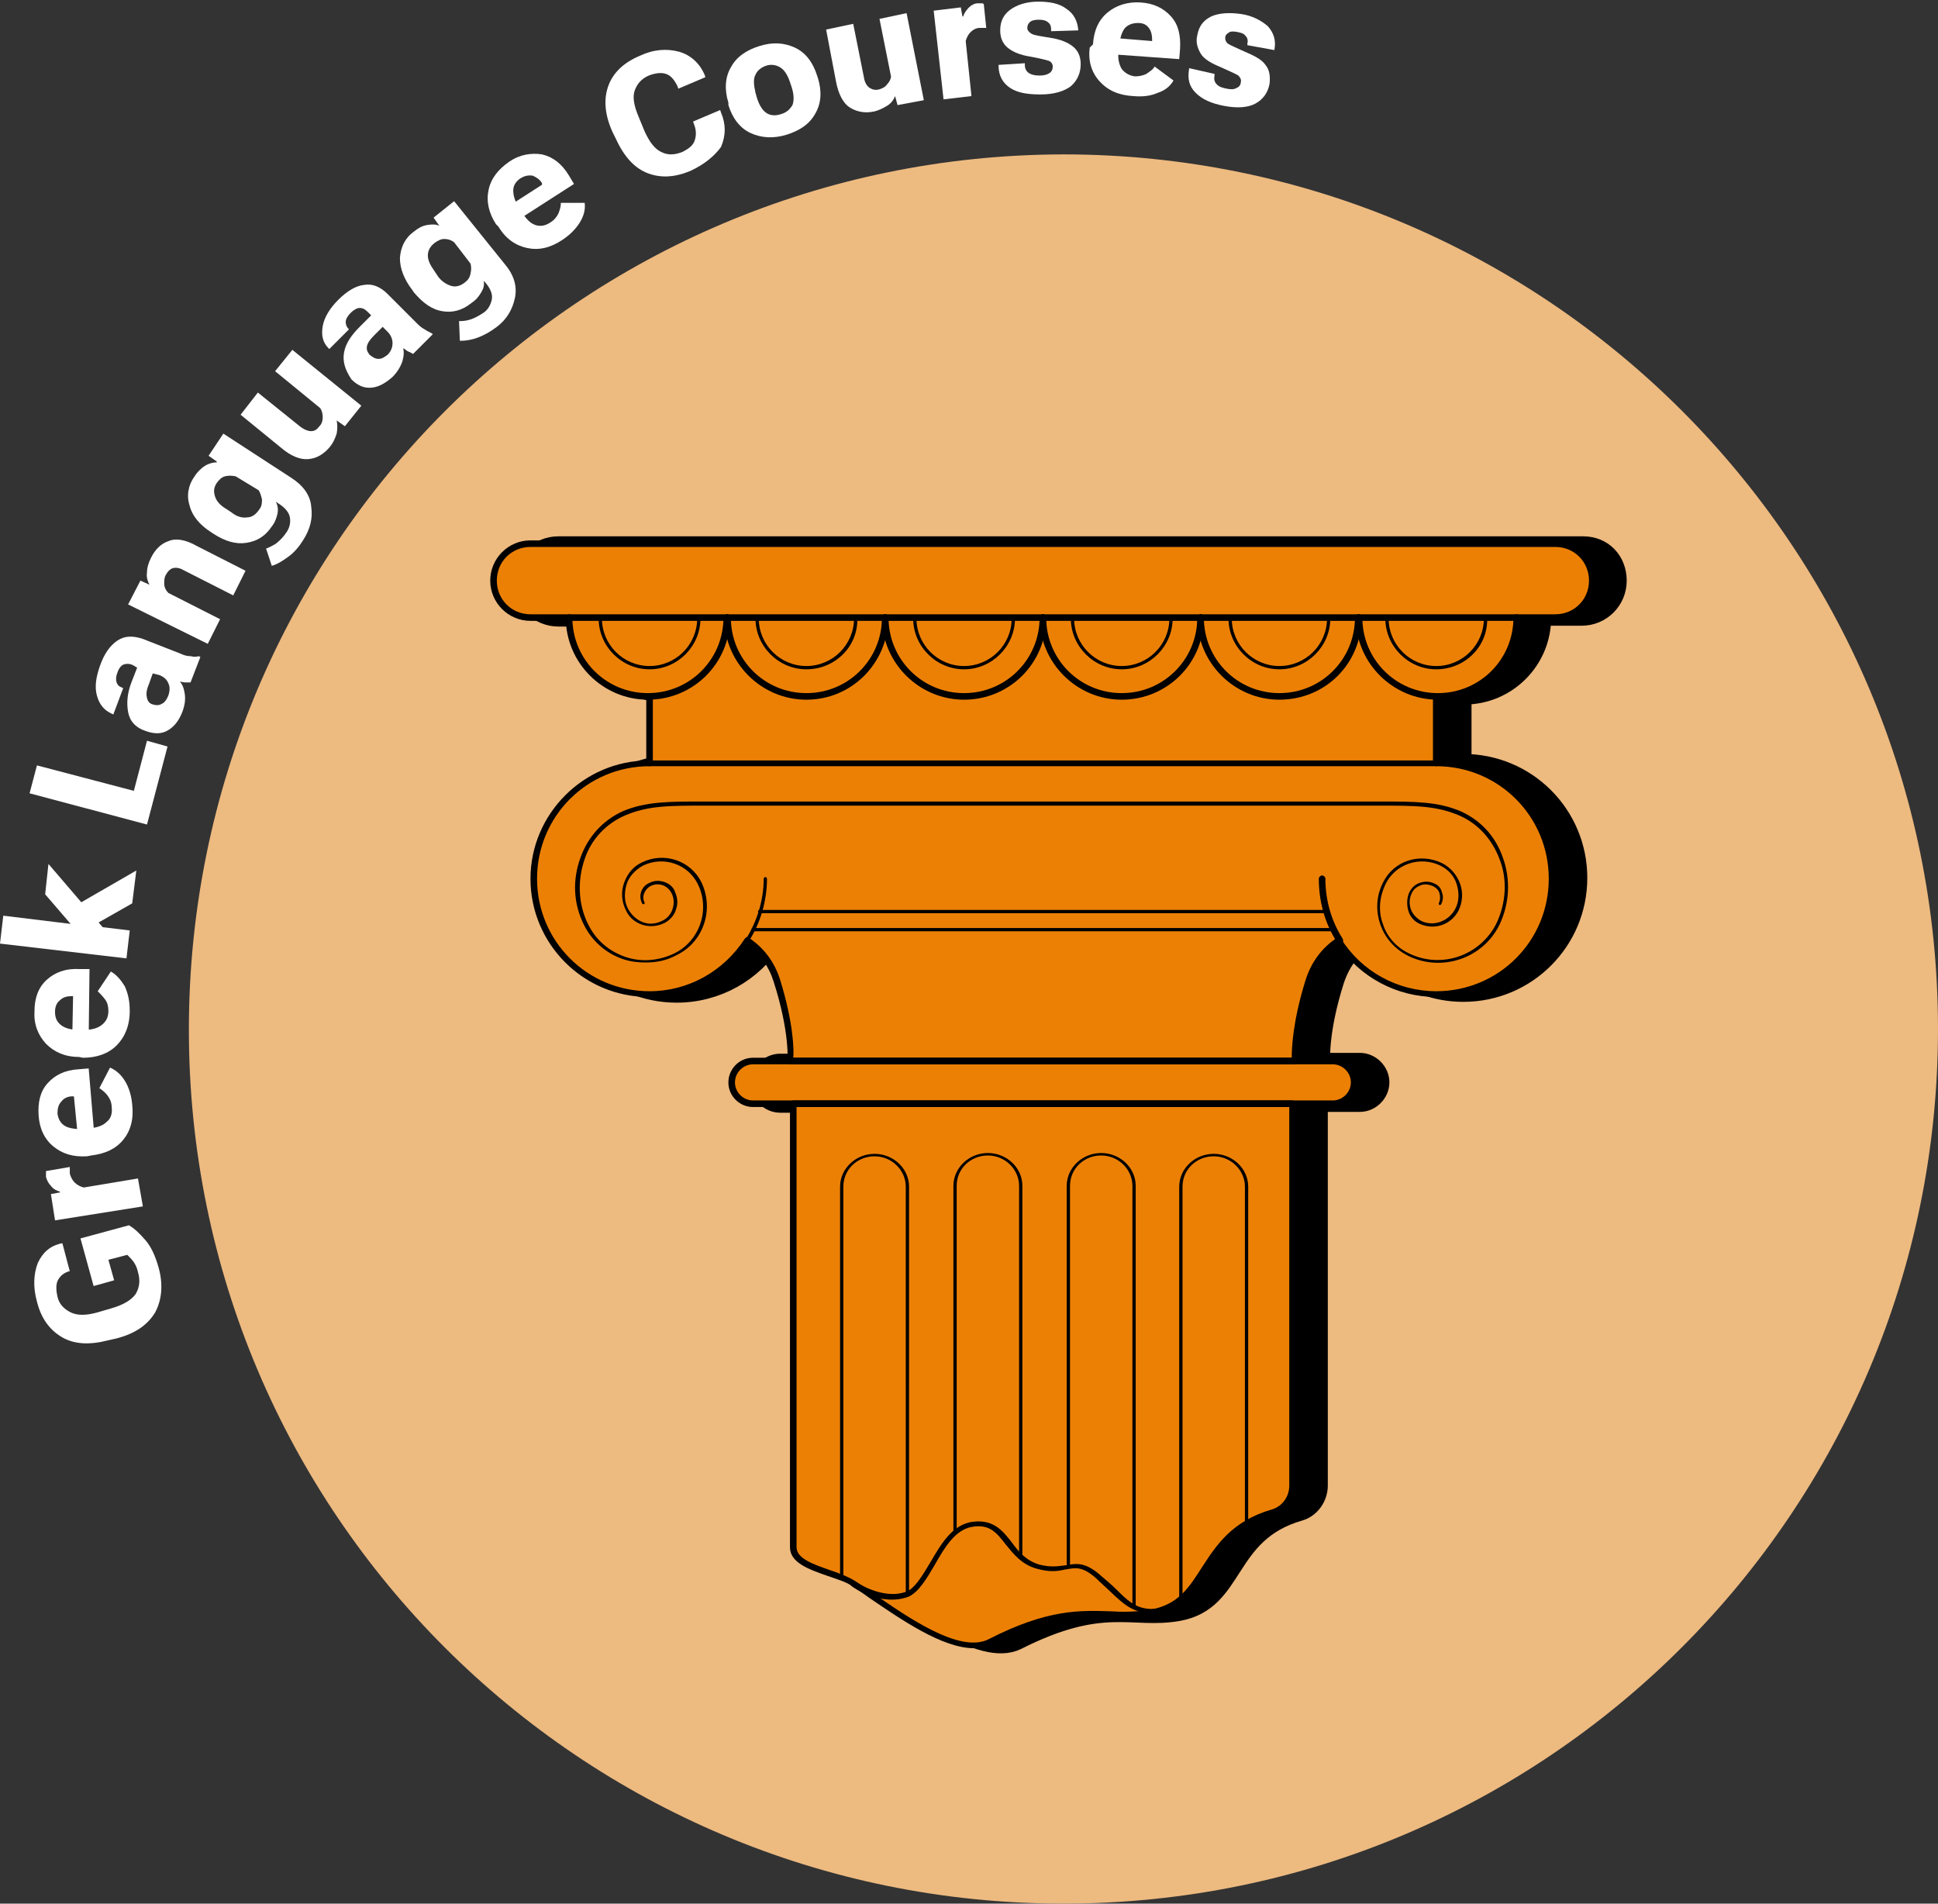<?xml version="1.0" encoding="UTF-8"?> <!-- Generator: Adobe Illustrator 26.5.0, SVG Export Plug-In . SVG Version: 6.00 Build 0) --> <svg xmlns="http://www.w3.org/2000/svg" xmlns:xlink="http://www.w3.org/1999/xlink" version="1.1" id="Layer_1" x="0px" y="0px" viewBox="0 0 236 231.8" style="enable-background:new 0 0 236 231.8;" xml:space="preserve"><rect x="0" y="0" width="236" height="231.8" fill="#333333" stroke="none"/> <style type="text/css"> .st0{fill:#F6EFE6;} .st1{fill:#EDBA80;} .st2{fill:#EC8005;} .st3{fill:#D9D9D9;} .st4{fill:#19624E;} .st5{fill:#259371;} .st6{clip-path:url(#SVGID_00000004530910501288186120000007064117943410336675_);} .st7{fill:#30373F;} .st8{clip-path:url(#SVGID_00000074432380602886776330000014498909543530117809_);} .st9{clip-path:url(#SVGID_00000155107532783192950060000007622378991411473303_);} .st10{clip-path:url(#SVGID_00000167390105247481386310000005892488686688511878_);} .st11{clip-path:url(#SVGID_00000049944453916682508400000009806188536857376951_);} .st12{clip-path:url(#SVGID_00000078043109645282585440000010234483338364607413_);} .st13{clip-path:url(#SVGID_00000163794961197593270530000015313697903883556008_);} .st14{clip-path:url(#SVGID_00000126316491078829698200000000133011030517693838_);} .st15{fill:#FFFFFF;} .st16{fill:#FFF153;} .st17{fill:#270068;} .st18{fill:#4A00F6;} .st19{fill:#BE99FF;} .st20{clip-path:url(#SVGID_00000018919792874181271370000012242895186098359741_);} .st21{fill:#E8EAE9;} .st22{fill:#D4D6D5;} .st23{clip-path:url(#SVGID_00000005985840469651533090000014569534385040663447_);} .st24{clip-path:url(#SVGID_00000065763323848671317470000006518495044994595764_);} .st25{fill:#CCCCCC;} .st26{fill:#B0B5B4;} .st27{clip-path:url(#SVGID_00000072986626202853655610000004496139537216495540_);} .st28{clip-path:url(#SVGID_00000153698426890757796570000007764889482204099730_);} .st29{clip-path:url(#SVGID_00000049216752456798542980000015859534564196880264_);} .st30{clip-path:url(#SVGID_00000034088832661854613790000010226771721252735405_);} .st31{clip-path:url(#SVGID_00000085955709937637049570000009578179582502909347_);} .st32{clip-path:url(#SVGID_00000147210743977599391120000011853038102701831850_);} .st33{clip-path:url(#SVGID_00000083806984724286379040000008607884592506711207_);} .st34{clip-path:url(#SVGID_00000036242835810791152590000007156921197493721745_);} .st35{clip-path:url(#SVGID_00000014592755364075782710000002441605405512368513_);} .st36{clip-path:url(#SVGID_00000160184550865272294410000009037354611279423881_);} .st37{clip-path:url(#SVGID_00000183242033022444904030000010876236772245756568_);} .st38{clip-path:url(#SVGID_00000150060696482316817230000003550666928734514819_);} .st39{clip-path:url(#SVGID_00000008107194572653214030000002625569523306703288_);} .st40{clip-path:url(#SVGID_00000162315433991277671390000009019330257811250304_);} .st41{fill:#BDC1BF;} .st42{fill:#DCE2DE;} .st43{clip-path:url(#SVGID_00000126291329462917515370000003954313778253288895_);} .st44{stroke:#000000;stroke-width:2;stroke-miterlimit:10;} .st45{clip-path:url(#SVGID_00000093886549941503549740000009623379259087110549_);} .st46{fill:#A5A5A5;} .st47{stroke:#000000;stroke-width:1.986;stroke-miterlimit:10;} .st48{clip-path:url(#SVGID_00000062173992176432925090000003361550222152904380_);} .st49{clip-path:url(#SVGID_00000081634138442509720140000011183572963081743756_);} .st50{clip-path:url(#SVGID_00000158742945531003956340000011013679558025111210_);} .st51{clip-path:url(#SVGID_00000132072237456642765700000012830682860522329743_);} .st52{fill:#9FA5A2;} .st53{clip-path:url(#SVGID_00000017494034675419706770000005357614724466902710_);} .st54{clip-path:url(#SVGID_00000040559311223414551940000015335218175293351598_);} .st55{fill:#333333;} .st56{clip-path:url(#SVGID_00000104690993285041682470000003529376445217580442_);} .st57{clip-path:url(#SVGID_00000084519819725835715700000000528658276399201411_);} .st58{clip-path:url(#SVGID_00000164498192459846909880000016033878317459183528_);} .st59{clip-path:url(#SVGID_00000024721874356885071580000007577619375730035872_);} .st60{fill:#999999;} .st61{clip-path:url(#SVGID_00000084509959013278729670000011171405289950517662_);} .st62{fill:#B7B7B6;} .st63{fill:#F2F2F2;} .st64{fill:#C1C1BF;} .st65{clip-path:url(#SVGID_00000042736084624090964120000001050833517308320645_);} .st66{fill:#898989;} </style> <g> <g> <g> <path class="st1" d="M129.5,231.8L129.5,231.8c58.8,0,106.5-47.7,106.5-106.5v0c0-58.8-47.7-106.5-106.5-106.5h0 C70.7,18.9,23,66.5,23,125.4v0C23,184.2,70.7,231.8,129.5,231.8z"></path> </g> </g> <g> <g> <path class="st15" d="M13.2,163.2c-2.3,0.6-4.2,0.5-5.7-0.4c-1.5-0.9-2.5-2.3-3-4.3c-0.5-1.8-0.4-3.4,0.1-4.7 c0.6-1.3,1.5-2.1,2.9-2.4l0.1,0l0.9,3.4l-0.1,0c-0.6,0.2-1,0.5-1.3,1c-0.3,0.5-0.3,1.2-0.1,2.1c0.2,0.9,0.8,1.5,1.6,1.9 c0.8,0.4,1.9,0.4,3.3,0l1.7-0.5c1.4-0.4,2.4-1,2.9-1.7c0.5-0.8,0.6-1.7,0.3-2.7c-0.1-0.5-0.3-0.9-0.5-1.2 c-0.2-0.3-0.5-0.6-0.8-0.9l-2.3,0.6l0.7,2.5l-2.5,0.7l-1.6-5.8l5.9-1.6c0.7,0.4,1.3,1,2,1.8c0.7,0.8,1.2,1.9,1.6,3.3 c0.6,2.1,0.4,4-0.4,5.5c-0.9,1.5-2.4,2.6-4.8,3.2L13.2,163.2z"></path> <path class="st15" d="M6.7,148.6l-0.5-3.2l1.1-0.2l0-0.1c-0.4-0.1-0.8-0.3-1.1-0.7c-0.3-0.3-0.5-0.7-0.6-1.1c0-0.1,0-0.3,0-0.4 c0-0.1,0-0.2,0-0.3l2.9-0.5c0,0.1,0,0.2,0,0.4c0,0.1,0,0.3,0,0.4c0.1,0.4,0.3,0.8,0.6,1.1c0.3,0.3,0.7,0.5,1.1,0.6l6.6-1.1 l0.6,3.4L6.7,148.6z"></path> <path class="st15" d="M10.6,140.8c-1.7,0.1-3-0.3-4.1-1.2c-1.1-0.9-1.7-2.2-1.8-3.8c-0.1-1.6,0.2-2.9,1.1-3.9 c0.9-1,2.1-1.6,3.8-1.7l1.2-0.1l0.7,8.3l-2,0.2L9,133.5l-0.2,0c-0.5,0-1,0.2-1.3,0.6C7.1,134.5,7,135,7,135.6 c0.1,0.7,0.4,1.2,0.9,1.5c0.5,0.3,1.3,0.4,2.2,0.4l0.8-0.1c0.9-0.1,1.6-0.3,2.1-0.8c0.5-0.4,0.7-1,0.6-1.8c0-0.5-0.2-1-0.5-1.4 c-0.3-0.4-0.7-0.7-1-0.9l1.3-2.5c0.7,0.3,1.3,0.8,1.8,1.6c0.5,0.8,0.8,1.8,0.9,2.9c0.2,1.8-0.2,3.2-1.1,4.3 c-0.9,1.1-2.2,1.7-3.9,1.9L10.6,140.8z"></path> <path class="st15" d="M9.6,128.7c-1.7,0-3-0.6-4-1.6c-1-1.1-1.5-2.4-1.4-4c0-1.6,0.5-2.9,1.5-3.8c1-0.9,2.3-1.4,4-1.3l1.2,0 l-0.1,8.3l-2,0l0.1-5l-0.2,0c-0.5,0-1,0.1-1.4,0.5c-0.4,0.3-0.6,0.8-0.6,1.4c0,0.7,0.2,1.2,0.7,1.6c0.5,0.4,1.2,0.6,2.1,0.6 l0.8,0c0.9,0,1.6-0.2,2.1-0.6c0.5-0.4,0.8-0.9,0.8-1.7c0-0.5-0.1-1-0.4-1.4c-0.3-0.4-0.6-0.7-0.9-1l1.6-2.4 c0.7,0.4,1.2,1,1.7,1.8c0.4,0.9,0.6,1.8,0.6,3c0,1.8-0.6,3.2-1.6,4.2c-1,1-2.4,1.5-4.1,1.5L9.6,128.7z"></path> <path class="st15" d="M0,114.9l0.4-3.4l8.2,1l-3.1-3.6l0.4-3.7l6.6,7.7l3.3,0.4l-0.4,3.4L0,114.9z M11,112.9l-2.2-2.4l7.8-4.5 l-0.5,4L11,112.9z"></path> <path class="st15" d="M3.6,96.6l0.9-3.4l11.8,3.1l1.6-6.1l2.5,0.7l-2.5,9.5L3.6,96.6z"></path> <path class="st15" d="M15.6,86.7c-0.2-1.1-0.1-2.3,0.4-3.6l0.7-1.8L16.2,81c-0.4-0.2-0.8-0.2-1.1-0.1c-0.3,0.1-0.6,0.4-0.8,1 c-0.2,0.5-0.2,0.9-0.1,1.2c0.1,0.3,0.3,0.5,0.6,0.6l0.2,0.1L13.8,87l-0.2-0.1c-0.9-0.4-1.5-1.1-1.8-2.2c-0.3-1.1-0.1-2.3,0.4-3.7 c0.5-1.4,1.2-2.4,2.1-3c0.9-0.6,1.9-0.6,3.1-0.2l4.6,1.8c0.4,0.2,0.8,0.3,1.2,0.3c0.4,0.1,0.7,0.1,1,0l0.2,0.1l-1.2,3.1 c-0.2,0-0.4,0-0.6,0c-0.3,0-0.5-0.1-0.7-0.1c0.3,0.3,0.5,0.8,0.6,1.5c0.1,0.7,0,1.4-0.3,2.2c-0.4,1-0.9,1.7-1.7,2.2 c-0.8,0.5-1.7,0.5-2.8,0.1C16.5,88.6,15.8,87.8,15.6,86.7z M19.7,85.7c0.3-0.1,0.6-0.5,0.8-1c0.2-0.6,0.2-1.1,0-1.5 c-0.2-0.5-0.6-0.8-1.1-1L18.6,82l-0.5,1.4c-0.3,0.7-0.3,1.2-0.2,1.6c0.1,0.4,0.3,0.7,0.8,0.8C19,85.9,19.4,85.9,19.7,85.7z"></path> <path class="st15" d="M15.6,73.6l1.5-2.9l1.1,0.5l0,0c-0.2-0.4-0.4-0.9-0.3-1.5c0-0.6,0.2-1.2,0.5-1.8c0.5-1,1.2-1.7,2.1-2 c0.9-0.4,2.1-0.2,3.5,0.6l5.9,3l-1.5,3l-6.1-3.1c-0.5-0.3-1-0.3-1.3-0.2c-0.3,0.1-0.6,0.4-0.8,0.8c-0.2,0.3-0.2,0.7-0.2,1.1 s0.2,0.8,0.5,1.1l6.3,3.2l-1.5,3L15.6,73.6z"></path> <path class="st15" d="M32.4,66.8c0.3-0.1,0.7-0.3,1.2-0.6c0.5-0.4,0.9-0.8,1.3-1.4c0.4-0.6,0.5-1.2,0.4-1.8 c-0.1-0.6-0.6-1.2-1.4-1.7l-0.3-0.2c0.2,0.4,0.3,0.9,0.2,1.4c-0.1,0.5-0.3,1.1-0.7,1.6c-0.8,1.2-1.8,1.8-3.1,2 c-1.3,0.2-2.6-0.2-4-1.1l-0.3-0.2c-1.4-0.9-2.3-2-2.6-3.2c-0.4-1.2-0.2-2.5,0.6-3.6c0.3-0.5,0.8-1,1.3-1.3c0.5-0.3,1-0.4,1.4-0.4 l0-0.1l-1-0.7l1.8-2.7l8.3,5.4c1.4,0.9,2.3,2.1,2.4,3.5c0.2,1.4-0.1,2.7-1,4.1c-0.5,0.8-1.1,1.5-1.8,2c-0.7,0.5-1.3,0.9-2,1.1 L32.4,66.8z M30.1,63c0.6,0,1.1-0.4,1.5-1c0.3-0.4,0.3-0.8,0.3-1.2c-0.1-0.4-0.2-0.8-0.4-1.1L28.7,58c-0.5-0.1-0.9-0.1-1.3,0 c-0.4,0.1-0.7,0.4-1,0.8c-0.4,0.6-0.4,1.1-0.2,1.7c0.2,0.6,0.7,1.1,1.4,1.5l0.6,0.4C28.8,62.9,29.5,63.1,30.1,63z"></path> <path class="st15" d="M29.3,50.5l2.1-2.7l5.1,4.1c0.5,0.4,1,0.6,1.4,0.6c0.4,0,0.7-0.2,1-0.6c0.3-0.3,0.4-0.7,0.4-1.1 c0-0.4-0.1-0.8-0.3-1.1l-5.5-4.5l2.1-2.6l8.4,6.8l-2,2.5L41,51.2l0,0c0.1,0.5,0.1,1,0,1.6c-0.2,0.6-0.4,1.1-0.9,1.7 c-0.7,0.8-1.5,1.3-2.5,1.4c-1,0.1-2.1-0.3-3.4-1.4L29.3,50.5z"></path> <path class="st15" d="M41.9,42.9c0.2-1.1,0.9-2.1,1.9-3.1l1.4-1.4L44.8,38c-0.3-0.3-0.6-0.5-1-0.5c-0.3,0-0.7,0.2-1.1,0.6 c-0.4,0.4-0.6,0.8-0.6,1.1c0,0.3,0.1,0.6,0.3,0.8l0.1,0.1l-2.4,2.4l-0.1-0.1c-0.7-0.7-0.9-1.6-0.7-2.7c0.2-1.1,0.9-2.2,1.9-3.2 c1-1,2.1-1.7,3.1-1.8c1-0.2,2,0.2,2.9,1.1l3.5,3.5c0.3,0.3,0.6,0.6,1,0.8c0.3,0.2,0.7,0.4,0.9,0.5l0.1,0.1l-2.4,2.4 c-0.2-0.1-0.3-0.2-0.6-0.3c-0.2-0.1-0.4-0.3-0.6-0.4c0.1,0.4,0.1,0.9-0.1,1.6c-0.2,0.6-0.6,1.3-1.2,1.9c-0.8,0.7-1.6,1.2-2.5,1.3 c-0.9,0.1-1.7-0.2-2.5-1C42,45,41.7,44,41.9,42.9z M46.1,43.7c0.4,0,0.7-0.2,1.1-0.5c0.4-0.4,0.6-0.9,0.6-1.4 c0-0.5-0.2-1-0.6-1.4l-0.6-0.6l-1,1c-0.5,0.5-0.8,0.9-0.9,1.3c-0.1,0.4,0,0.7,0.3,1.1C45.4,43.5,45.7,43.7,46.1,43.7z"></path> <path class="st15" d="M55.9,39.1c0.3,0,0.8,0,1.4-0.2c0.6-0.2,1.1-0.5,1.7-0.9c0.5-0.4,0.8-1,0.9-1.6c0.1-0.6-0.2-1.3-0.8-2 l-0.2-0.2c0.1,0.5,0,0.9-0.3,1.4c-0.3,0.5-0.6,0.9-1.2,1.3c-1.1,0.9-2.3,1.2-3.5,1c-1.3-0.2-2.4-1-3.5-2.3l-0.2-0.3 c-1-1.3-1.5-2.6-1.5-3.9c0.1-1.3,0.6-2.4,1.7-3.2c0.5-0.4,1-0.7,1.6-0.8c0.6-0.1,1.1-0.1,1.5,0.1l0,0l-0.7-1l2.5-2l6.2,7.7 c1.1,1.3,1.5,2.7,1.2,4.1c-0.3,1.4-1,2.6-2.2,3.5c-0.8,0.6-1.5,1-2.3,1.3c-0.8,0.3-1.5,0.4-2.2,0.4L55.9,39.1z M54.9,34.8 c0.6,0.2,1.2,0,1.7-0.4c0.4-0.3,0.6-0.6,0.7-1.1c0.1-0.4,0.1-0.8,0-1.2l-2-2.6c-0.4-0.3-0.8-0.4-1.2-0.4c-0.4,0-0.8,0.2-1.2,0.5 c-0.5,0.4-0.8,0.9-0.8,1.5c0,0.6,0.3,1.2,0.8,1.9l0.4,0.6C53.7,34.2,54.3,34.6,54.9,34.8z"></path> <path class="st15" d="M60.4,27.3c-0.9-1.4-1.2-2.8-0.9-4.2c0.3-1.4,1.2-2.5,2.5-3.4c1.3-0.9,2.7-1.1,4-0.9 c1.3,0.3,2.4,1.1,3.3,2.6l0.6,1l-7,4.5l-1.1-1.7l4.2-2.7L66,22.3c-0.3-0.5-0.7-0.7-1.1-0.9c-0.5-0.1-1,0-1.5,0.3 c-0.6,0.4-0.9,0.9-0.9,1.5c0,0.6,0.2,1.3,0.7,2.1l0.4,0.6c0.5,0.8,1,1.3,1.6,1.5c0.6,0.2,1.2,0.1,1.8-0.3c0.5-0.3,0.8-0.7,1-1.1 c0.2-0.5,0.3-0.9,0.3-1.3l2.9,0c0.1,0.8-0.1,1.6-0.6,2.4c-0.5,0.8-1.2,1.5-2.1,2.1c-1.5,1-2.9,1.3-4.3,1 c-1.4-0.3-2.6-1.1-3.5-2.6L60.4,27.3z"></path> <path class="st15" d="M74.6,16.1c-1-2.2-1.1-4.1-0.5-5.7c0.6-1.6,1.9-2.8,3.8-3.6c1.7-0.8,3.3-0.9,4.8-0.5 c1.4,0.4,2.5,1.4,3.1,2.8l0.1,0.3l-3.3,1.4l-0.1-0.3c-0.4-0.8-0.8-1.3-1.4-1.5c-0.6-0.2-1.3-0.1-2.1,0.2c-0.9,0.4-1.4,1-1.7,1.8 c-0.3,0.8-0.1,1.9,0.5,3.3l0.7,1.7c0.6,1.3,1.2,2.1,2,2.5c0.8,0.4,1.6,0.4,2.6,0c0.8-0.4,1.3-0.8,1.5-1.4c0.2-0.6,0.2-1.3-0.1-2 l-0.1-0.3l3.3-1.4l0.1,0.3c0.6,1.4,0.6,2.8,0,4.2C87,19,85.8,20,84.1,20.8c-1.9,0.8-3.6,0.9-5.2,0.3c-1.6-0.6-2.9-2-3.9-4.2 L74.6,16.1z"></path> <path class="st15" d="M88.7,12.5c-0.5-1.6-0.4-3.1,0.3-4.3c0.7-1.3,1.9-2.1,3.5-2.6c1.6-0.5,3-0.4,4.3,0.2s2.2,1.8,2.7,3.4 l0.1,0.3c0.5,1.6,0.4,3.1-0.3,4.3c-0.7,1.3-1.9,2.1-3.5,2.6c-1.6,0.5-3.1,0.4-4.4-0.2c-1.3-0.6-2.2-1.8-2.7-3.4L88.7,12.5z M92.2,12c0.3,0.9,0.7,1.5,1.2,1.8c0.5,0.3,1.1,0.3,1.7,0.1c0.7-0.2,1.1-0.6,1.4-1.1c0.2-0.5,0.2-1.3-0.1-2.2L96.2,10 c-0.3-0.9-0.7-1.5-1.2-1.8c-0.5-0.3-1.1-0.4-1.7-0.2c-0.6,0.2-1.1,0.6-1.3,1.1c-0.3,0.5-0.2,1.3,0,2.2L92.2,12z"></path> <path class="st15" d="M100.6,3.6l3.3-0.7l1.3,6.5c0.1,0.7,0.4,1.1,0.7,1.3c0.3,0.2,0.7,0.3,1.1,0.2c0.4-0.1,0.8-0.3,1-0.6 c0.3-0.3,0.5-0.7,0.5-1l-1.4-7l3.3-0.7l2.1,10.6l-3.2,0.6l-0.3-1.1l0,0c-0.2,0.5-0.5,0.9-1,1.2c-0.5,0.3-1.1,0.6-1.7,0.7 c-1,0.2-2,0-2.8-0.5c-0.8-0.5-1.4-1.6-1.7-3.2L100.6,3.6z"></path> <path class="st15" d="M113.7,1.3l3.3-0.4l0.2,1.1l0.1,0c0.1-0.4,0.4-0.8,0.7-1.1c0.3-0.3,0.7-0.5,1.1-0.5c0.1,0,0.3,0,0.4,0 c0.1,0,0.2,0,0.3,0.1l0.3,2.9c-0.1,0-0.2,0-0.4,0c-0.1,0-0.3,0-0.4,0c-0.4,0-0.8,0.2-1.1,0.5c-0.3,0.3-0.5,0.7-0.6,1.1l0.7,6.7 l-3.4,0.4L113.7,1.3z"></path> <path class="st15" d="M124.8,7.7l0,0.2c0,0.5,0.2,0.8,0.5,1c0.3,0.2,0.7,0.3,1.3,0.3c0.5,0,0.9-0.1,1.2-0.3 c0.3-0.2,0.4-0.5,0.4-0.8c0-0.3-0.2-0.6-0.5-0.7c-0.3-0.1-1.1-0.3-2.2-0.5c-1.3-0.2-2.2-0.6-2.8-1.1c-0.6-0.5-0.9-1.2-0.9-2.1 c0-1.1,0.4-1.9,1.2-2.5c0.8-0.6,2-1,3.4-1c1.4,0,2.6,0.2,3.5,0.9c0.9,0.6,1.3,1.5,1.4,2.5l0,0.1l-3.3,0.1l0-0.2 c0-0.4-0.1-0.7-0.4-0.9c-0.2-0.2-0.6-0.3-1.1-0.3c-0.5,0-0.9,0.1-1.1,0.3c-0.2,0.2-0.3,0.4-0.3,0.7c0,0.3,0.2,0.5,0.5,0.7 c0.3,0.2,1.1,0.3,2.3,0.5c1.3,0.2,2.2,0.6,2.8,1.1c0.6,0.5,0.9,1.2,0.9,2.1c0,1.1-0.4,2-1.2,2.7c-0.8,0.6-2,1-3.7,1 c-1.6,0-2.8-0.2-3.7-0.8c-0.9-0.6-1.4-1.5-1.4-2.7l0-0.1L124.8,7.7z"></path> <path class="st15" d="M133.1,5.4c0.1-1.7,0.7-3,1.8-3.9c1.1-0.9,2.5-1.3,4-1.2c1.6,0.1,2.8,0.7,3.7,1.7c0.9,1,1.2,2.3,1.1,4 l-0.1,1.2l-8.3-0.6l0.1-2l4.9,0.4l0-0.2c0-0.5-0.1-1-0.4-1.4c-0.3-0.4-0.7-0.6-1.3-0.6c-0.7,0-1.2,0.2-1.6,0.6 c-0.4,0.5-0.6,1.2-0.7,2.1l-0.1,0.8c-0.1,0.9,0.1,1.6,0.4,2.1c0.4,0.5,0.9,0.8,1.6,0.9c0.5,0,1-0.1,1.4-0.3 c0.4-0.3,0.8-0.5,1-0.9l2.3,1.7c-0.4,0.7-1,1.2-1.9,1.5c-0.9,0.4-1.9,0.5-3,0.4c-1.8-0.1-3.1-0.7-4.1-1.8c-1-1.1-1.4-2.5-1.2-4.1 L133.1,5.4z"></path> <path class="st15" d="M147.9,9l0,0.2c-0.1,0.5,0,0.8,0.3,1.1c0.3,0.3,0.7,0.4,1.2,0.5c0.5,0.1,0.9,0.1,1.2-0.1 c0.3-0.1,0.5-0.4,0.5-0.7c0.1-0.3-0.1-0.6-0.3-0.8c-0.3-0.2-1-0.5-2.1-1c-1.2-0.5-2.1-1-2.5-1.7s-0.6-1.4-0.4-2.2 c0.2-1.1,0.7-1.8,1.7-2.3c0.9-0.4,2.1-0.5,3.6-0.3c1.4,0.2,2.5,0.8,3.3,1.5c0.7,0.8,1,1.7,0.8,2.8l0,0.1l-3.3-0.6l0-0.2 c0.1-0.4,0-0.7-0.2-0.9c-0.2-0.3-0.5-0.4-1-0.5c-0.5-0.1-0.9-0.1-1.1,0.1c-0.2,0.1-0.4,0.3-0.4,0.6c0,0.3,0.1,0.5,0.3,0.7 c0.3,0.2,1,0.5,2.1,1c1.2,0.5,2.1,1,2.5,1.6c0.5,0.6,0.6,1.4,0.5,2.3c-0.2,1.1-0.8,1.9-1.7,2.4c-0.9,0.5-2.2,0.6-3.8,0.3 c-1.6-0.3-2.7-0.8-3.5-1.6c-0.8-0.8-1-1.7-0.8-2.9l0-0.1L147.9,9z"></path> </g> </g> <g> <path class="st47" d="M192.8,66.3H68c-2.5,0-4.5,2-4.5,4.5s2,4.5,4.5,4.5h4.7c0,5.3,4.3,9.6,9.6,9.6c0,0,0.1,0,0.1,0v8 c0,0,0,0,0,0c-7.8,0-14.1,6.3-14.1,14.1c0,7.8,6.3,14.1,14.1,14.1c5,0,9.4-2.6,11.9-6.5c1.5,1,2.9,2.5,3.6,4.9 c2,6.3,1.7,9.8,1.7,9.8h-4.6c-1.4,0-2.6,1.2-2.6,2.6c0,1.4,1.2,2.6,2.6,2.6h4.9v54c0,2.5,5.1,2.9,7.3,4.3 c3.9,2.5,12.2,9.3,16.7,7.1c10.5-5.3,13.9-2.5,19.6-3.5c7.3-1.3,5.7-9.6,14.8-12.2c1.4-0.4,2.4-1.8,2.4-3.3v-46.5h4.9 c1.4,0,2.6-1.2,2.6-2.6c0-1.4-1.2-2.6-2.6-2.6h-4.6c0,0-0.3-3.5,1.7-9.8c0.8-2.4,2.2-4,3.6-4.9c2.5,3.9,6.9,6.5,11.9,6.5 c7.8,0,14.1-6.3,14.1-14.1c0-7.8-6.3-14.1-14.1-14.1c0,0,0,0,0,0v-8c0,0,0.1,0,0.1,0c5.3,0,9.6-4.3,9.6-9.6h4.7 c2.5,0,4.5-2,4.5-4.5S195.3,66.3,192.8,66.3z"></path> <path class="st2" d="M189.4,66.3H64.6c-2.5,0-4.5,2-4.5,4.5s2,4.5,4.5,4.5h4.7c0,5.3,4.3,9.6,9.6,9.6c0,0,0.1,0,0.1,0v8 c0,0,0,0,0,0c-7.8,0-14.1,6.3-14.1,14.1c0,7.8,6.3,14.1,14.1,14.1c5,0,9.4-2.6,11.9-6.5c1.5,1,2.9,2.5,3.6,4.9 c2,6.3,1.7,9.8,1.7,9.8h-4.6c-1.4,0-2.6,1.2-2.6,2.6c0,1.4,1.2,2.6,2.6,2.6h4.9v54c0,2.5,5.1,2.9,7.3,4.3 c3.9,2.5,12.2,9.3,16.7,7.1c10.5-5.3,13.9-2.5,19.6-3.5c7.3-1.3,5.7-9.6,14.8-12.2c1.4-0.4,2.4-1.8,2.4-3.3v-46.5h4.9 c1.4,0,2.6-1.2,2.6-2.6c0-1.4-1.2-2.6-2.6-2.6h-4.6c0,0-0.3-3.5,1.7-9.8c0.8-2.4,2.2-4,3.6-4.9c2.5,3.9,6.9,6.5,11.9,6.5 c7.8,0,14.1-6.3,14.1-14.1c0-7.8-6.3-14.1-14.1-14.1c0,0,0,0,0,0v-8c0,0,0.1,0,0.1,0c5.3,0,9.6-4.3,9.6-9.6h4.7 c2.5,0,4.5-2,4.5-4.5S191.9,66.3,189.4,66.3z"></path> <g> <g> <path d="M174.9,93.3c-0.2,0-0.4-0.2-0.4-0.4v-8c0-0.2,0.2-0.4,0.4-0.4c0.2,0,0.4,0.2,0.4,0.4v8 C175.3,93.1,175.1,93.3,174.9,93.3z"></path> </g> <g> <path d="M79.1,93.3c-0.2,0-0.4-0.2-0.4-0.4v-8c0-0.2,0.2-0.4,0.4-0.4c0.2,0,0.4,0.2,0.4,0.4v8C79.4,93.1,79.3,93.3,79.1,93.3z"></path> </g> <g> <path d="M189.4,75.6H64.6c-2.7,0-4.9-2.2-4.9-4.9c0-2.7,2.2-4.9,4.9-4.9h124.8c2.7,0,4.9,2.2,4.9,4.9 C194.3,73.4,192.1,75.6,189.4,75.6z M64.6,66.6c-2.3,0-4.1,1.8-4.1,4.1c0,2.3,1.8,4.1,4.1,4.1h124.8c2.3,0,4.1-1.8,4.1-4.1 c0-2.3-1.8-4.1-4.1-4.1H64.6z"></path> </g> <g> <path d="M162.3,134.8H91.7c-1.6,0-3-1.3-3-3c0-1.6,1.3-3,3-3h70.6c1.6,0,3,1.3,3,3C165.3,133.5,163.9,134.8,162.3,134.8z M91.7,129.6c-1.2,0-2.2,1-2.2,2.2c0,1.2,1,2.2,2.2,2.2h70.6c1.2,0,2.2-1,2.2-2.2c0-1.2-1-2.2-2.2-2.2H91.7z"></path> </g> <g> <path d="M118.6,200.7c-3.9,0-9-3.6-12.7-6.1c-0.8-0.6-1.6-1.1-2.2-1.5c-0.7-0.5-1.8-0.8-2.9-1.2c-2.3-0.8-4.6-1.6-4.6-3.5v-54 c0-0.2,0.2-0.4,0.4-0.4h60.8c0.2,0,0.4,0.2,0.4,0.4v46.5c0,1.7-1.1,3.2-2.7,3.6c-4.6,1.3-6.4,4-8.1,6.7 c-1.6,2.5-3.1,4.8-6.8,5.5c-1.9,0.3-3.5,0.3-5.1,0.2c-3.6-0.1-7.3-0.3-14.3,3.3C120.1,200.6,119.4,200.7,118.6,200.7z M97,134.8 v53.6c0,1.4,2.1,2.1,4.1,2.8c1.2,0.4,2.2,0.8,3,1.3c0.6,0.4,1.4,0.9,2.2,1.5c4.2,2.9,10.6,7.4,14.1,5.6 c7.2-3.7,11.2-3.5,14.7-3.4c1.6,0.1,3.2,0.1,5-0.2c3.4-0.6,4.7-2.7,6.3-5.2c1.7-2.6,3.6-5.6,8.5-7c1.3-0.4,2.1-1.6,2.1-2.9 v-46.1H97z"></path> </g> <g> <g> <path d="M78.9,85.2c-5.5,0-10-4.5-10-10c0-0.2,0.2-0.4,0.4-0.4c0.2,0,0.4,0.2,0.4,0.4c0,5.1,4.1,9.2,9.2,9.2 c5.1,0,9.2-4.1,9.2-9.2c0-0.2,0.2-0.4,0.4-0.4s0.4,0.2,0.4,0.4C88.9,80.8,84.4,85.2,78.9,85.2z"></path> </g> <g> <path d="M98.2,85.2c-5.5,0-10-4.5-10-10c0-0.2,0.2-0.4,0.4-0.4s0.4,0.2,0.4,0.4c0,5.1,4.1,9.2,9.2,9.2s9.2-4.1,9.2-9.2 c0-0.2,0.2-0.4,0.4-0.4c0.2,0,0.4,0.2,0.4,0.4C108.1,80.8,103.7,85.2,98.2,85.2z"></path> </g> <g> <path d="M117.4,85.2c-5.5,0-10-4.5-10-10c0-0.2,0.2-0.4,0.4-0.4c0.2,0,0.4,0.2,0.4,0.4c0,5.1,4.1,9.2,9.2,9.2 c5.1,0,9.2-4.1,9.2-9.2c0-0.2,0.2-0.4,0.4-0.4c0.2,0,0.4,0.2,0.4,0.4C127.4,80.8,122.9,85.2,117.4,85.2z"></path> </g> <g> <path d="M136.6,85.2c-5.5,0-10-4.5-10-10c0-0.2,0.2-0.4,0.4-0.4c0.2,0,0.4,0.2,0.4,0.4c0,5.1,4.1,9.2,9.2,9.2 c5.1,0,9.2-4.1,9.2-9.2c0-0.2,0.2-0.4,0.4-0.4c0.2,0,0.4,0.2,0.4,0.4C146.6,80.8,142.1,85.2,136.6,85.2z"></path> </g> <g> <path d="M155.8,85.2c-5.5,0-10-4.5-10-10c0-0.2,0.2-0.4,0.4-0.4c0.2,0,0.4,0.2,0.4,0.4c0,5.1,4.1,9.2,9.2,9.2 c5.1,0,9.2-4.1,9.2-9.2c0-0.2,0.2-0.4,0.4-0.4c0.2,0,0.4,0.2,0.4,0.4C165.8,80.8,161.4,85.2,155.8,85.2z"></path> </g> <g> <path d="M175.1,85.2c-5.5,0-10-4.5-10-10c0-0.2,0.2-0.4,0.4-0.4c0.2,0,0.4,0.2,0.4,0.4c0,5.1,4.1,9.2,9.2,9.2 c5.1,0,9.2-4.1,9.2-9.2c0-0.2,0.2-0.4,0.4-0.4c0.2,0,0.4,0.2,0.4,0.4C185.1,80.8,180.6,85.2,175.1,85.2z"></path> </g> </g> <g> <g> <path d="M110.5,194.2c-0.1,0-0.2-0.1-0.2-0.2v-49.5c0-2-1.7-3.7-3.8-3.7s-3.8,1.6-3.8,3.7v47.6c0,0.1-0.1,0.2-0.2,0.2 c-0.1,0-0.2-0.1-0.2-0.2v-47.6c0-2.2,1.9-4,4.2-4s4.2,1.8,4.2,4V194C110.7,194.1,110.6,194.2,110.5,194.2z"></path> </g> <g> <path d="M124.3,189.7c-0.1,0-0.2-0.1-0.2-0.2v-45.1c0-2-1.7-3.7-3.8-3.7c-2.1,0-3.8,1.6-3.8,3.7v42.1c0,0.1-0.1,0.2-0.2,0.2 c-0.1,0-0.2-0.1-0.2-0.2v-42.1c0-2.2,1.9-4,4.2-4c2.3,0,4.2,1.8,4.2,4v45.1C124.5,189.6,124.4,189.7,124.3,189.7z"></path> </g> <g> <path d="M138.1,195.7c-0.1,0-0.2-0.1-0.2-0.2v-51.1c0-2-1.7-3.7-3.8-3.7s-3.8,1.6-3.8,3.7v46.1c0,0.1-0.1,0.2-0.2,0.2 c-0.1,0-0.2-0.1-0.2-0.2v-46.1c0-2.2,1.9-4,4.2-4s4.2,1.8,4.2,4v51.1C138.3,195.6,138.2,195.7,138.1,195.7z"></path> </g> <g> <path d="M143.8,194.9c-0.1,0-0.2-0.1-0.2-0.2v-50.2c0-2.2,1.9-4,4.2-4s4.2,1.8,4.2,4v41c0,0.1-0.1,0.2-0.2,0.2 c-0.1,0-0.2-0.1-0.2-0.2v-41c0-2-1.7-3.7-3.8-3.7s-3.8,1.6-3.8,3.7v50.2C144,194.8,143.9,194.9,143.8,194.9z"></path> </g> </g> <g> <g> <path d="M157.7,129.6H96.3c-0.1,0-0.2,0-0.3-0.1c-0.1-0.1-0.1-0.2-0.1-0.3c0,0,0.3-3.5-1.7-9.7c-0.6-1.9-1.7-3.4-3.2-4.5 c-2.7,4-7.1,6.4-12,6.4c-8,0-14.4-6.5-14.4-14.4s6.5-14.4,14.4-14.4h95.9c8,0,14.4,6.5,14.4,14.4s-6.5,14.4-14.4,14.4 c-4.8,0-9.3-2.4-12-6.4c-1.5,1.1-2.6,2.6-3.2,4.5c-1.9,6.2-1.7,9.6-1.7,9.7c0,0.1,0,0.2-0.1,0.3 C157.9,129.5,157.8,129.6,157.7,129.6z M96.6,128.8h60.7c0-1.1,0.1-4.4,1.7-9.5c0.7-2.2,2-3.9,3.8-5.1c0.1-0.1,0.2-0.1,0.3-0.1 c0.1,0,0.2,0.1,0.2,0.2c2.5,4,6.9,6.4,11.6,6.4c7.6,0,13.7-6.1,13.7-13.7s-6.1-13.7-13.7-13.7H79.1c-7.6,0-13.7,6.1-13.7,13.7 s6.1,13.7,13.7,13.7c4.7,0,9-2.4,11.6-6.4c0.1-0.1,0.1-0.1,0.2-0.2c0.1,0,0.2,0,0.3,0.1c1.8,1.2,3.1,2.9,3.8,5.1 C96.6,124.5,96.7,127.8,96.6,128.8z"></path> </g> </g> <g> <path d="M140.2,196.4c-2.3,0-3.4-1.1-5-2.6c-0.5-0.5-1.1-1-1.7-1.6c-1.7-1.5-2.5-1.3-3.7-1.1c-0.9,0.2-1.9,0.4-3.6-0.1 c-1.8-0.5-2.8-1.8-3.7-2.9c-1.1-1.4-1.9-2.5-4-2.2c-2.2,0.3-3.5,2.6-4.7,4.7c-1,1.7-1.9,3.2-3.1,3.8c-3.3,1.3-6.8-1.1-6.9-1.2 c-0.2-0.1-0.2-0.3-0.1-0.5c0.1-0.2,0.3-0.2,0.5-0.1c0,0,3.3,2.3,6.2,1.2c1-0.4,1.9-1.9,2.8-3.4c1.3-2.2,2.7-4.8,5.3-5.1 c2.5-0.3,3.6,1.1,4.7,2.5c0.8,1.1,1.7,2.2,3.3,2.7c1.5,0.4,2.4,0.2,3.3,0.1c1.2-0.2,2.3-0.5,4.3,1.3c0.7,0.6,1.3,1.1,1.8,1.6 c1.9,1.9,3,2.9,6.3,2.2c0.2,0,0.4,0.1,0.4,0.3c0,0.2-0.1,0.4-0.3,0.4C141.4,196.3,140.8,196.4,140.2,196.4z"></path> </g> <g> <path d="M78.6,117.2c-0.9,0-1.8-0.1-2.7-0.4c-2.1-0.7-3.8-2.2-4.8-4.2c-1.3-2.6-1.4-5.5-0.4-8.2c0.9-2.5,2.7-4.5,5.1-5.6 c2.8-1.2,5.6-1.2,9.8-1.2h82.5c4.2,0,7,0,9.8,1.2c2.4,1.1,4.2,3,5.1,5.6c1,2.7,0.8,5.7-0.4,8.2c-2,4.1-7,5.8-11.1,3.8 c-1.6-0.8-2.8-2.1-3.4-3.8c-0.6-1.7-0.5-3.5,0.3-5.1c1.3-2.7,4.5-3.7,7.2-2.4c1,0.5,1.8,1.4,2.2,2.5c0.4,1.1,0.3,2.3-0.2,3.3 c-0.9,1.7-2.9,2.4-4.7,1.6c-0.7-0.3-1.2-0.9-1.4-1.6c-0.2-0.7-0.2-1.5,0.1-2.2c0.3-0.6,0.7-1,1.3-1.2c0.6-0.2,1.2-0.2,1.8,0.1 c0.5,0.2,0.8,0.6,0.9,1.1c0.2,0.5,0.1,1-0.1,1.4c0,0.1-0.2,0.1-0.2,0.1c-0.1,0-0.1-0.2-0.1-0.2c0.2-0.4,0.2-0.8,0.1-1.2 c-0.1-0.4-0.4-0.7-0.8-0.9c-0.5-0.2-1-0.3-1.5-0.1c-0.5,0.2-0.9,0.5-1.1,1c-0.3,0.6-0.3,1.3-0.1,1.9c0.2,0.6,0.7,1.1,1.2,1.4 c1.5,0.8,3.4,0.1,4.2-1.4c0.5-0.9,0.5-2,0.2-3c-0.3-1-1-1.8-2-2.3c-2.5-1.2-5.5-0.2-6.7,2.3c-0.7,1.5-0.9,3.2-0.3,4.8 c0.5,1.6,1.7,2.9,3.2,3.6c3.9,1.9,8.6,0.3,10.6-3.6c1.2-2.5,1.4-5.4,0.4-7.9c-0.9-2.4-2.6-4.3-4.9-5.3c-2.8-1.2-5.4-1.2-9.7-1.2 H85.8c-4.3,0-6.9,0-9.7,1.2c-2.3,1-4.1,2.9-4.9,5.3c-0.9,2.6-0.8,5.5,0.4,7.9c0.9,1.9,2.5,3.3,4.5,4c2,0.7,4.1,0.5,6-0.4 c3.1-1.5,4.4-5.3,2.9-8.4c-1.2-2.5-4.2-3.5-6.7-2.3c-0.9,0.5-1.7,1.3-2,2.3c-0.3,1-0.3,2.1,0.2,3c0.4,0.7,1,1.3,1.8,1.6 c0.8,0.3,1.6,0.2,2.4-0.2c0.6-0.3,1-0.8,1.2-1.4c0.2-0.6,0.2-1.3-0.1-1.9c-0.5-1-1.6-1.4-2.6-0.9c-0.7,0.4-1.1,1.3-0.7,2 c0,0.1,0,0.2-0.1,0.2c-0.1,0-0.2,0-0.2-0.1c-0.5-0.9-0.1-2.1,0.9-2.5c0.6-0.3,1.2-0.3,1.8-0.1c0.6,0.2,1.1,0.6,1.3,1.2 c0.3,0.7,0.4,1.4,0.1,2.2c-0.2,0.7-0.8,1.3-1.4,1.6c-0.8,0.4-1.8,0.5-2.7,0.2c-0.9-0.3-1.6-0.9-2-1.8c-0.5-1-0.6-2.2-0.2-3.3 c0.4-1.1,1.1-2,2.2-2.5c2.7-1.3,5.9-0.2,7.2,2.4c1.6,3.3,0.3,7.3-3,8.9C81.1,117,79.9,117.2,78.6,117.2z"></path> </g> <g> <path d="M91,114.7C90.9,114.7,90.9,114.7,91,114.7c-0.2-0.1-0.2-0.2-0.2-0.3c1.4-2.2,2.2-4.8,2.2-7.4c0-0.1,0.1-0.2,0.2-0.2 c0.1,0,0.2,0.1,0.2,0.2c0,2.7-0.8,5.4-2.2,7.6C91.1,114.6,91,114.7,91,114.7z"></path> </g> <g> <path d="M163.1,114.9c-0.1,0-0.2-0.1-0.3-0.2c-1.5-2.3-2.2-5-2.2-7.7c0-0.2,0.2-0.4,0.4-0.4c0.2,0,0.4,0.2,0.4,0.4 c0,2.6,0.7,5.1,2.1,7.3c0.1,0.2,0.1,0.4-0.1,0.5C163.2,114.8,163.1,114.9,163.1,114.9z"></path> </g> <g> <path d="M161.5,111.2h-69c-0.1,0-0.2-0.1-0.2-0.2c0-0.1,0.1-0.2,0.2-0.2h69c0.1,0,0.2,0.1,0.2,0.2 C161.7,111.1,161.6,111.2,161.5,111.2z"></path> </g> <g> <path d="M162.3,113.4H91.7c-0.1,0-0.2-0.1-0.2-0.2c0-0.1,0.1-0.2,0.2-0.2h70.6c0.1,0,0.2,0.1,0.2,0.2 C162.5,113.3,162.4,113.4,162.3,113.4z"></path> </g> <g> <g> <path d="M79.1,81.5c-3.4,0-6.2-2.8-6.2-6.2c0-0.1,0.1-0.2,0.2-0.2c0.1,0,0.2,0.1,0.2,0.2c0,3.2,2.6,5.8,5.8,5.8 c3.2,0,5.8-2.6,5.8-5.8c0-0.1,0.1-0.2,0.2-0.2c0.1,0,0.2,0.1,0.2,0.2C85.3,78.7,82.5,81.5,79.1,81.5z"></path> </g> <g> <path d="M98.2,81.5c-3.4,0-6.2-2.8-6.2-6.2c0-0.1,0.1-0.2,0.2-0.2c0.1,0,0.2,0.1,0.2,0.2c0,3.2,2.6,5.8,5.8,5.8 s5.8-2.6,5.8-5.8c0-0.1,0.1-0.2,0.2-0.2c0.1,0,0.2,0.1,0.2,0.2C104.5,78.7,101.7,81.5,98.2,81.5z"></path> </g> <g> <path d="M117.4,81.5c-3.4,0-6.2-2.8-6.2-6.2c0-0.1,0.1-0.2,0.2-0.2c0.1,0,0.2,0.1,0.2,0.2c0,3.2,2.6,5.8,5.8,5.8 s5.8-2.6,5.8-5.8c0-0.1,0.1-0.2,0.2-0.2c0.1,0,0.2,0.1,0.2,0.2C123.6,78.7,120.8,81.5,117.4,81.5z"></path> </g> <g> <path d="M136.6,81.5c-3.4,0-6.2-2.8-6.2-6.2c0-0.1,0.1-0.2,0.2-0.2s0.2,0.1,0.2,0.2c0,3.2,2.6,5.8,5.8,5.8 c3.2,0,5.8-2.6,5.8-5.8c0-0.1,0.1-0.2,0.2-0.2c0.1,0,0.2,0.1,0.2,0.2C142.8,78.7,140,81.5,136.6,81.5z"></path> </g> <g> <path d="M155.8,81.5c-3.4,0-6.2-2.8-6.2-6.2c0-0.1,0.1-0.2,0.2-0.2s0.2,0.1,0.2,0.2c0,3.2,2.6,5.8,5.8,5.8 c3.2,0,5.8-2.6,5.8-5.8c0-0.1,0.1-0.2,0.2-0.2c0.1,0,0.2,0.1,0.2,0.2C162,78.7,159.2,81.5,155.8,81.5z"></path> </g> <g> <path d="M174.9,81.5c-3.4,0-6.2-2.8-6.2-6.2c0-0.1,0.1-0.2,0.2-0.2c0.1,0,0.2,0.1,0.2,0.2c0,3.2,2.6,5.8,5.8,5.8 c3.2,0,5.8-2.6,5.8-5.8c0-0.1,0.1-0.2,0.2-0.2s0.2,0.1,0.2,0.2C181.2,78.7,178.4,81.5,174.9,81.5z"></path> </g> </g> </g> </g> </g> </svg> 